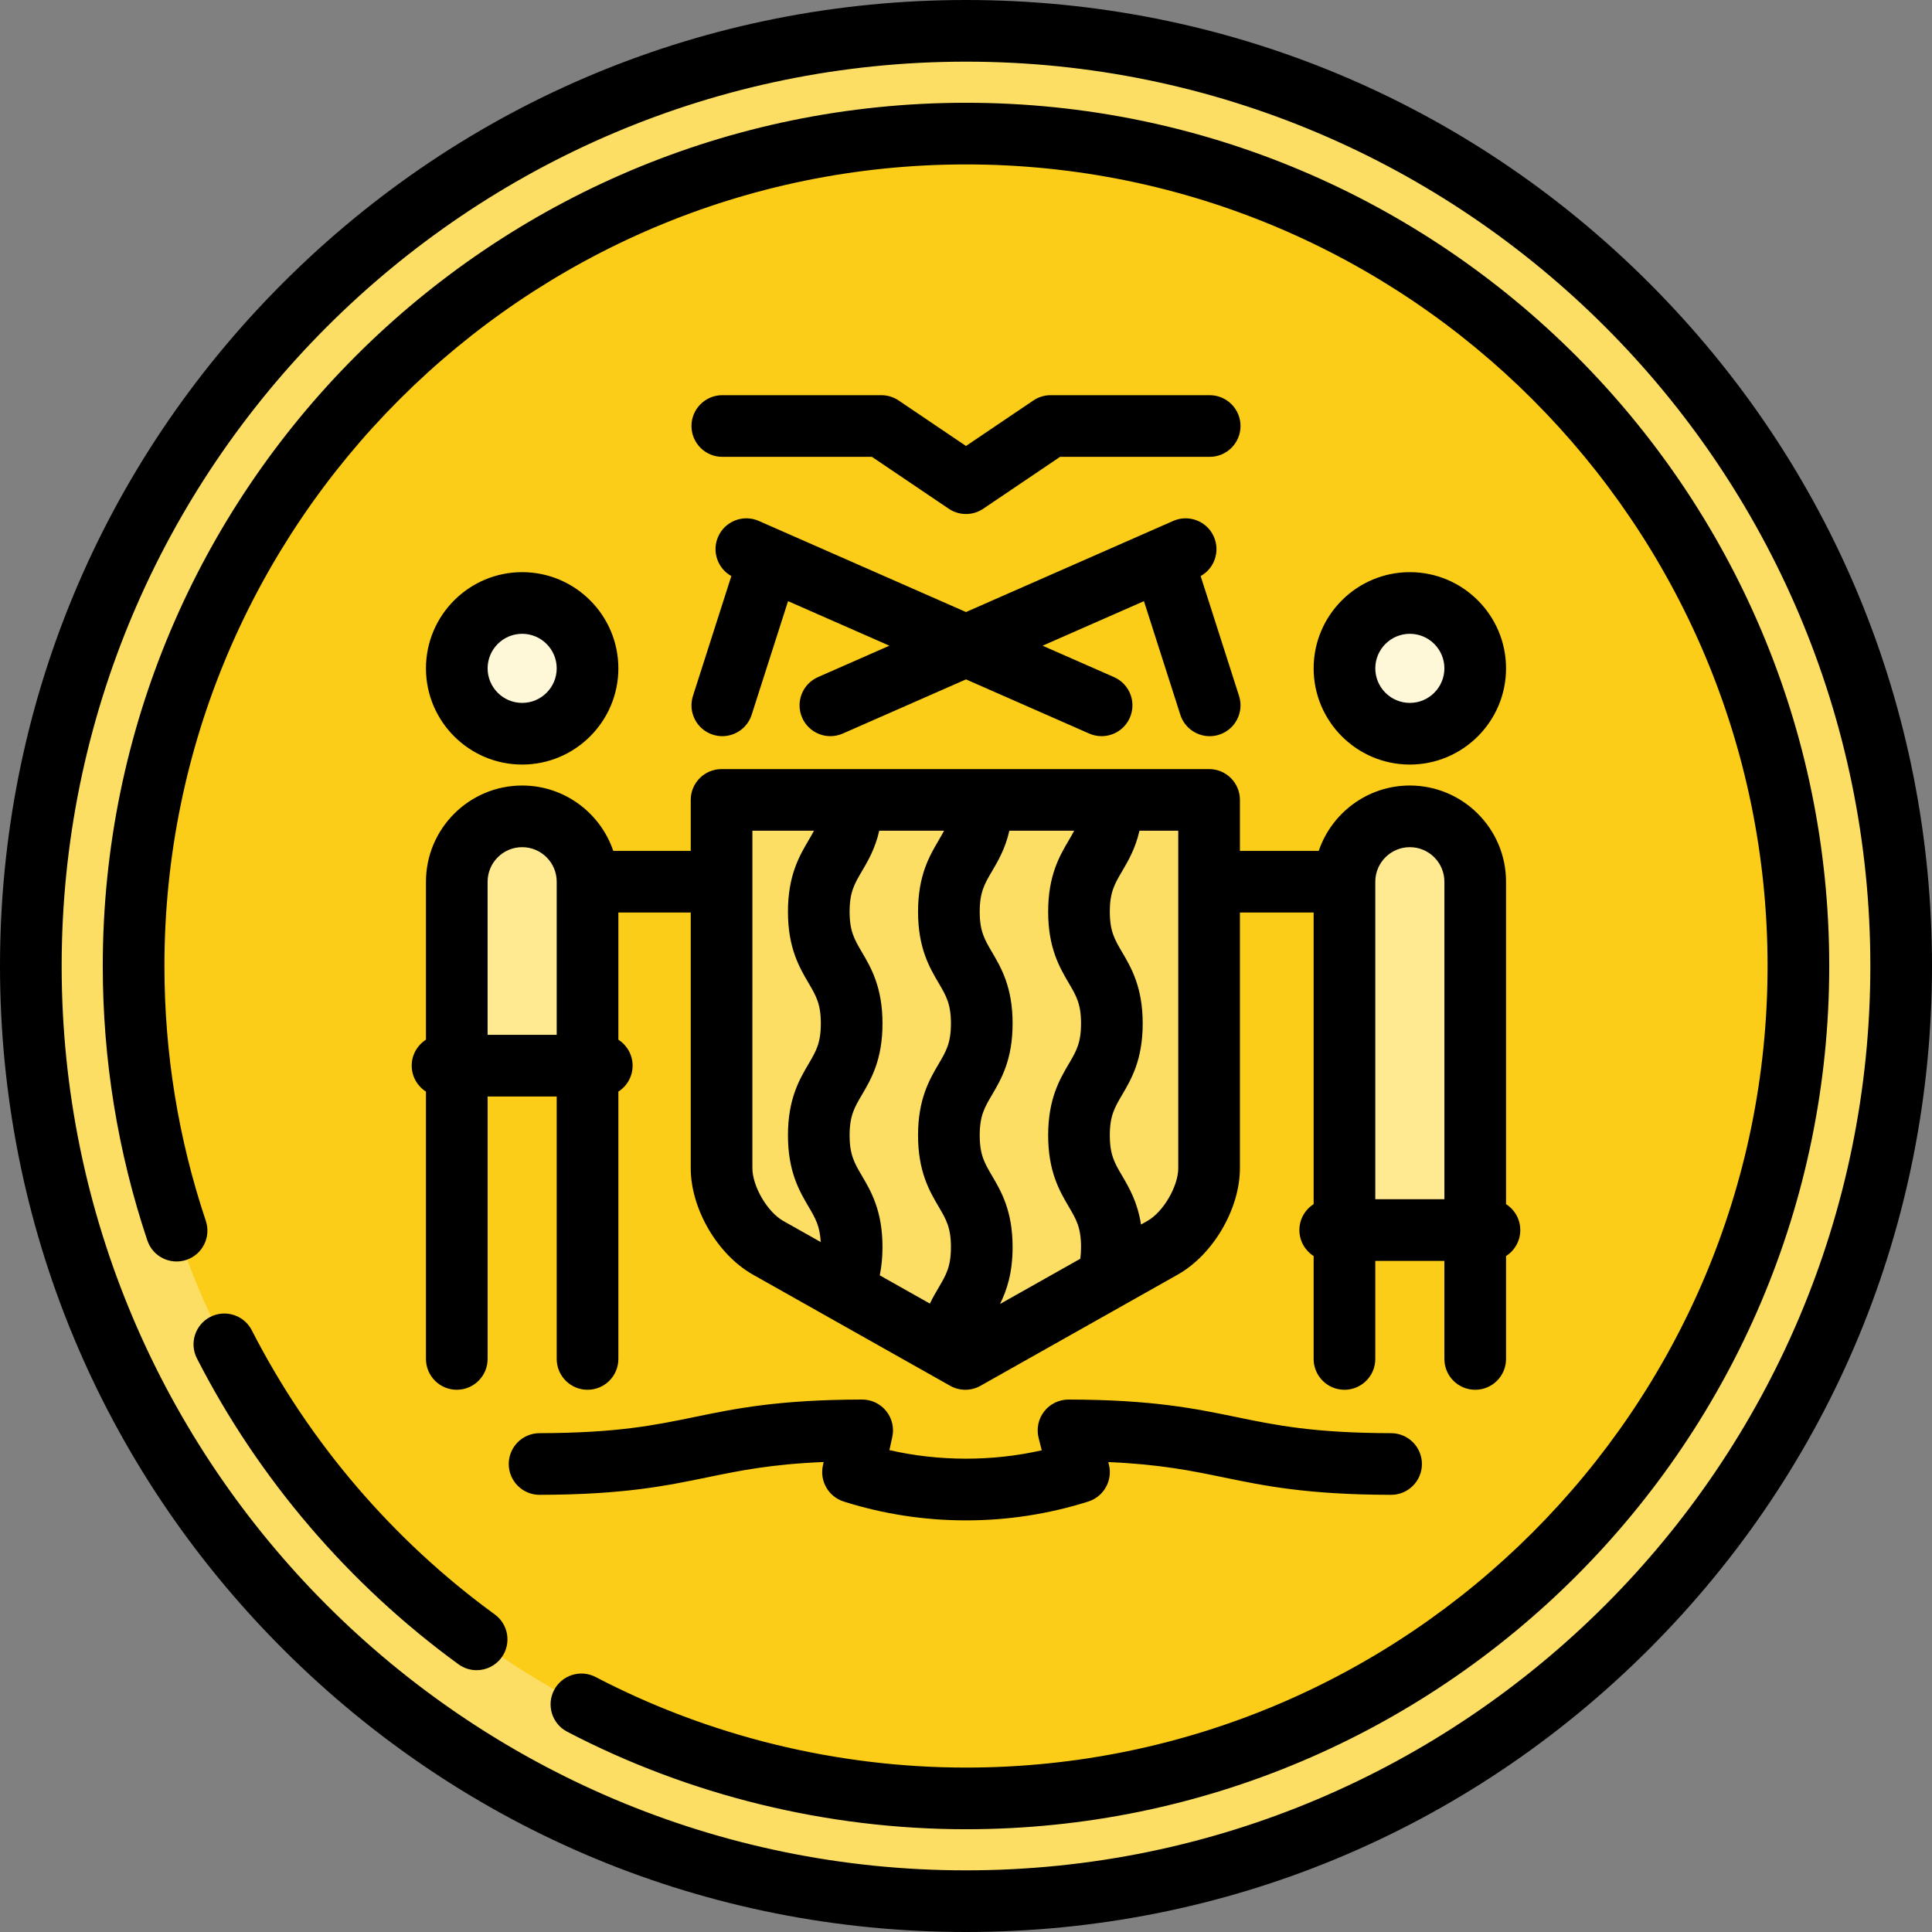 <?xml version="1.0" encoding="iso-8859-1"?>
<!-- Uploaded to: SVG Repo, www.svgrepo.com, Generator: SVG Repo Mixer Tools -->
<svg height="800px" width="800px" version="1.1" id="Layer_1" xmlns="http://www.w3.org/2000/svg" xmlns:xlink="http://www.w3.org/1999/xlink" 
	 viewBox="0 0 512 512" xml:space="preserve">
<rect x="0" y="0" width="512" height="512" fill="#808080" stroke="none"/>
<circle style="fill:#FCDE65;" cx="256" cy="256" r="247.83"/>
<circle style="fill:#FBCD18;" cx="256" cy="256" r="220.596"/>
<circle style="fill:#FEF7D8;" cx="373.618" cy="177.119" r="21.787"/>
<path style="fill:#FFE991;" d="M155.704,284.809v-51.147c0-9.569-7.757-17.325-17.326-17.325c-9.568,0-17.325,7.756-17.325,17.325
	l-0.002,51.147H155.704z"/>
<circle style="fill:#FEF7D8;" cx="138.382" cy="177.119" r="21.787"/>
<path style="fill:#FCDE65;" d="M302.731,211.98l-8.191,10.894l-8.192-10.894h-18.095l-8.192,10.894l-8.192-10.894h-18.096
	l-8.192,10.894l-8.192-10.894h-26.17v97.583c0,7.788,5.551,17.29,12.337,21.115l13.254,7.47l7.201-6.468l7.2,14.583l13.17,7.422
	l15.862,3.952l25.364-14.296l8.586-15.299l8.586,5.621l5.302-2.988c6.786-3.825,12.337-13.326,12.337-21.115v-97.583h-17.687V211.98
	z"/>
<path style="fill:#FFE991;" d="M356.295,326.08v-92.417c0-9.569,7.757-17.325,17.326-17.325c9.568,0,17.325,7.756,17.325,17.325
	v92.321L356.295,326.08z"/>
<path d="M437.019,74.981C388.667,26.628,324.38,0,256,0S123.332,26.628,74.981,74.981C26.628,123.332,0,187.62,0,256
	s26.628,132.668,74.981,181.019C123.332,485.372,187.62,512,256,512s132.667-26.628,181.019-74.981
	C485.372,388.668,512,324.38,512,256S485.372,123.332,437.019,74.981z M256,495.66c-132.149,0-239.66-107.51-239.66-239.66
	S123.851,16.34,256,16.34S495.66,123.851,495.66,256S388.149,495.66,256,495.66z M183.248,112.898c0-4.512,3.658-8.17,8.17-8.17
	h42.153c1.63,0,3.222,0.488,4.573,1.4L256,118.189l17.856-12.061c1.351-0.912,2.943-1.4,4.573-1.4h42.152
	c4.513,0,8.17,3.658,8.17,8.17c0,4.512-3.657,8.17-8.17,8.17H280.93l-20.357,13.751c-1.382,0.934-2.977,1.4-4.573,1.4
	c-1.596,0-3.192-0.466-4.573-1.4l-20.357-13.751h-39.652C186.906,121.068,183.248,117.41,183.248,112.898z M112.883,275.529
	c-2.268,1.452-3.776,3.988-3.776,6.88c0,2.892,1.508,5.428,3.776,6.88v70.843c0,4.512,3.658,8.17,8.17,8.17
	c4.512,0,8.17-3.658,8.17-8.17V290.58h18.311v69.554c0,4.512,3.658,8.17,8.17,8.17s8.17-3.658,8.17-8.17V289.29
	c2.268-1.452,3.775-3.987,3.775-6.879c0-2.892-1.508-5.427-3.775-6.879v-33.697h19.177v67.73c0,10.794,7.092,22.932,16.496,28.233
	l52.263,29.455c1.245,0.702,2.629,1.052,4.012,1.052s2.767-0.351,4.011-1.052l52.264-29.455
	c9.404-5.301,16.496-17.439,16.496-28.233v-67.73h19.534v77.271c-2.268,1.452-3.776,3.988-3.776,6.88
	c0,2.892,1.508,5.428,3.776,6.88v27.269c0,4.512,3.657,8.17,8.17,8.17c4.513,0,8.17-3.658,8.17-8.17v-25.979h18.311v25.979
	c0,4.512,3.657,8.17,8.17,8.17c4.513,0,8.17-3.658,8.17-8.17v-27.269c2.267-1.452,3.775-3.987,3.775-6.879
	c0-2.892-1.508-5.427-3.775-6.879v-85.442c0-14.058-11.437-25.495-25.495-25.495c-11.201,0-20.731,7.264-24.146,17.325h-20.884
	v-13.512c0-4.512-3.657-8.17-8.17-8.17H191.222c-4.512,0-8.17,3.658-8.17,8.17v13.512h-20.528
	c-3.414-10.061-12.944-17.325-24.146-17.325c-14.058,0-25.495,11.437-25.495,25.495V275.529z M373.623,224.508
	c5.048,0,9.155,4.107,9.155,9.155v84.151h-18.311v-84.151C364.467,228.615,368.575,224.508,373.623,224.508z M228.386,311.54
	c-1.946-3.307-3.23-5.491-3.23-10.675c0-5.182,1.284-7.366,3.229-10.671c2.445-4.154,5.486-9.325,5.486-18.957
	s-3.042-14.802-5.486-18.957c-1.945-3.306-3.229-5.489-3.229-10.671s1.284-7.366,3.229-10.671c1.641-2.789,3.546-6.042,4.624-10.786
	h17.18c-0.415,0.806-0.888,1.612-1.41,2.5c-2.445,4.155-5.486,9.325-5.486,18.957c0,9.632,3.042,14.802,5.486,18.957
	c1.945,3.305,3.229,5.489,3.229,10.671s-1.284,7.366-3.23,10.672c-2.443,4.154-5.486,9.325-5.486,18.957
	c0,9.633,3.042,14.804,5.486,18.959c1.946,3.306,3.23,5.49,3.23,10.674c0,5.184-1.284,7.368-3.23,10.676
	c-0.755,1.284-1.575,2.683-2.345,4.29l-13.287-7.488c0.481-2.343,0.723-4.808,0.723-7.476
	C233.871,320.866,230.829,315.695,228.386,311.54z M283.258,260.564c1.945,3.306,3.23,5.49,3.23,10.671
	c0,5.182-1.285,7.366-3.23,10.672c-2.443,4.154-5.485,9.325-5.485,18.957c0,9.633,3.041,14.804,5.485,18.959
	c1.945,3.306,3.23,5.491,3.23,10.675c0,1.112-0.066,2.133-0.194,3.081l-21.281,11.994c1.78-3.585,3.337-8.185,3.337-15.075
	c0-9.633-3.042-14.803-5.485-18.959c-1.946-3.306-3.231-5.49-3.231-10.675c0-5.182,1.285-7.366,3.23-10.671
	c2.445-4.155,5.486-9.326,5.486-18.958c0-9.632-3.042-14.802-5.486-18.957c-1.945-3.305-3.23-5.489-3.23-10.67
	s1.285-7.366,3.23-10.671c1.641-2.789,3.546-6.042,4.624-10.787h17.18c-0.415,0.806-0.887,1.612-1.41,2.501
	c-2.445,4.154-5.486,9.325-5.486,18.957C277.773,251.239,280.815,256.41,283.258,260.564z M312.252,309.563
	c0,4.826-3.974,11.628-8.179,13.997l-1.692,0.953c-0.93-5.969-3.158-9.776-5.038-12.972c-1.945-3.306-3.23-5.491-3.23-10.675
	c0-5.182,1.285-7.366,3.23-10.671c2.443-4.154,5.485-9.325,5.485-18.957c0-9.632-3.041-14.802-5.486-18.957
	c-1.943-3.306-3.229-5.489-3.229-10.671s1.285-7.366,3.23-10.671c1.639-2.789,3.545-6.042,4.623-10.786h10.285v89.41H312.252z
	 M199.392,220.15h16.319c-0.415,0.806-0.888,1.612-1.41,2.501c-2.445,4.154-5.486,9.325-5.486,18.957
	c0,9.632,3.042,14.802,5.486,18.956c1.945,3.306,3.229,5.49,3.229,10.671c0,5.182-1.284,7.366-3.229,10.672
	c-2.445,4.154-5.486,9.325-5.486,18.957c0,9.633,3.042,14.804,5.485,18.959c1.767,3.003,2.985,5.088,3.194,9.328l-9.924-5.593
	c-4.204-2.369-8.179-9.171-8.179-13.997V220.15H199.392z M138.378,224.508c5.048,0,9.155,4.107,9.155,9.155v40.577h-18.311v-40.577
	C129.223,228.615,133.33,224.508,138.378,224.508z M373.623,202.616c14.058,0,25.495-11.437,25.495-25.495
	s-11.437-25.495-25.495-25.495c-14.058,0-25.495,11.437-25.495,25.495S359.563,202.616,373.623,202.616z M373.623,167.965
	c5.048,0,9.155,4.107,9.155,9.155s-4.108,9.155-9.155,9.155c-5.047,0-9.155-4.107-9.155-9.155S368.575,167.965,373.623,167.965z
	 M138.378,202.616c14.058,0,25.495-11.437,25.495-25.495s-11.437-25.495-25.495-25.495c-14.058,0-25.495,11.437-25.495,25.495
	S124.32,202.616,138.378,202.616z M138.378,167.965c5.048,0,9.155,4.107,9.155,9.155s-4.107,9.155-9.155,9.155
	s-9.155-4.107-9.155-9.155S133.33,167.965,138.378,167.965z M183.638,184.432l10.175-31.77c-3.644-2.026-5.214-6.529-3.502-10.422
	c1.816-4.131,6.64-6.006,10.767-4.191L256,162.195l54.921-24.146c4.134-1.816,8.952,0.061,10.768,4.191
	c1.711,3.893,0.142,8.397-3.503,10.422l10.176,31.77c1.377,4.298-0.991,8.897-5.288,10.273c-0.829,0.266-1.669,0.391-2.495,0.391
	c-3.458,0-6.668-2.21-7.779-5.68l-9.642-30.105L276.3,171.119l18.925,8.321c4.131,1.816,6.008,6.637,4.192,10.768
	c-1.345,3.06-4.341,4.884-7.484,4.884c-1.098,0-2.214-0.223-3.284-0.693L256,180.045l-32.648,14.353
	c-1.07,0.471-2.185,0.693-3.284,0.693c-3.142,0-6.137-1.824-7.484-4.884c-1.816-4.131,0.06-8.952,4.191-10.768l18.925-8.321
	l-26.858-11.808l-9.642,30.105c-1.111,3.469-4.322,5.68-7.779,5.68c-0.826,0-1.666-0.126-2.495-0.391
	C184.629,193.329,182.261,188.73,183.638,184.432z M187.389,391.522c-10.902,2.248-22.175,4.574-44.377,4.625
	c-0.007,0-0.013,0-0.02,0c-4.503,0-8.159-3.645-8.17-8.151c-0.011-4.512,3.638-8.179,8.151-8.19
	c20.554-0.048,30.541-2.108,41.115-4.289c10.901-2.248,22.174-4.573,44.376-4.625c0.007,0,0.013,0,0.02,0
	c2.471,0,4.808,1.118,6.36,3.042c1.556,1.928,2.152,4.459,1.621,6.878l-0.764,3.484c13.173,3.011,27.186,3.027,40.366,0.053
	l-0.828-3.294c-0.614-2.446-0.066-5.037,1.486-7.023c1.553-1.986,3.926-3.136,6.457-3.138c22.201,0.052,33.475,2.377,44.375,4.625
	c10.573,2.181,20.561,4.241,41.115,4.289c4.512,0.011,8.161,3.677,8.151,8.19c-0.011,4.506-3.667,8.151-8.17,8.151
	c-0.007,0-0.013,0-0.02,0c-22.202-0.051-33.475-2.377-44.376-4.625c-8.584-1.77-16.781-3.461-30.56-4.061l0.17,0.677
	c1.053,4.189-1.336,8.473-5.452,9.779c-10.449,3.316-21.355,4.998-32.415,4.998c-11.06,0-21.967-1.681-32.415-4.998
	c-4.025-1.277-6.413-5.412-5.509-9.536l0.205-0.934C204.301,388.034,196.04,389.738,187.389,391.522z M484.766,256
	c0,126.142-102.624,228.766-228.766,228.766c-36.751,0-73.301-8.938-105.699-25.847c-4-2.088-5.55-7.023-3.463-11.023
	c2.087-4,7.021-5.552,11.023-3.463c30.074,15.697,64.01,23.993,98.138,23.993c117.131,0,212.426-95.294,212.426-212.426
	S373.131,43.574,256,43.574S43.574,138.869,43.574,256c0,23.101,3.69,45.824,10.968,67.54c1.434,4.279-0.873,8.909-5.151,10.344
	c-4.28,1.43-8.91-0.873-10.343-5.151C31.209,305.339,27.234,280.869,27.234,256C27.234,129.858,129.858,27.234,256,27.234
	S484.766,129.858,484.766,256z M132.916,439.255c-1.599,2.197-4.088,3.362-6.612,3.362c-1.668,0-3.351-0.509-4.802-1.565
	c-29.05-21.151-53.021-49.182-69.319-81.068c-2.053-4.018-0.462-8.94,3.557-10.994c4.016-2.051,8.94-0.462,10.994,3.557
	c15.137,29.611,37.401,55.648,64.388,75.294C134.767,430.497,135.572,435.607,132.916,439.255z"/>
</svg>